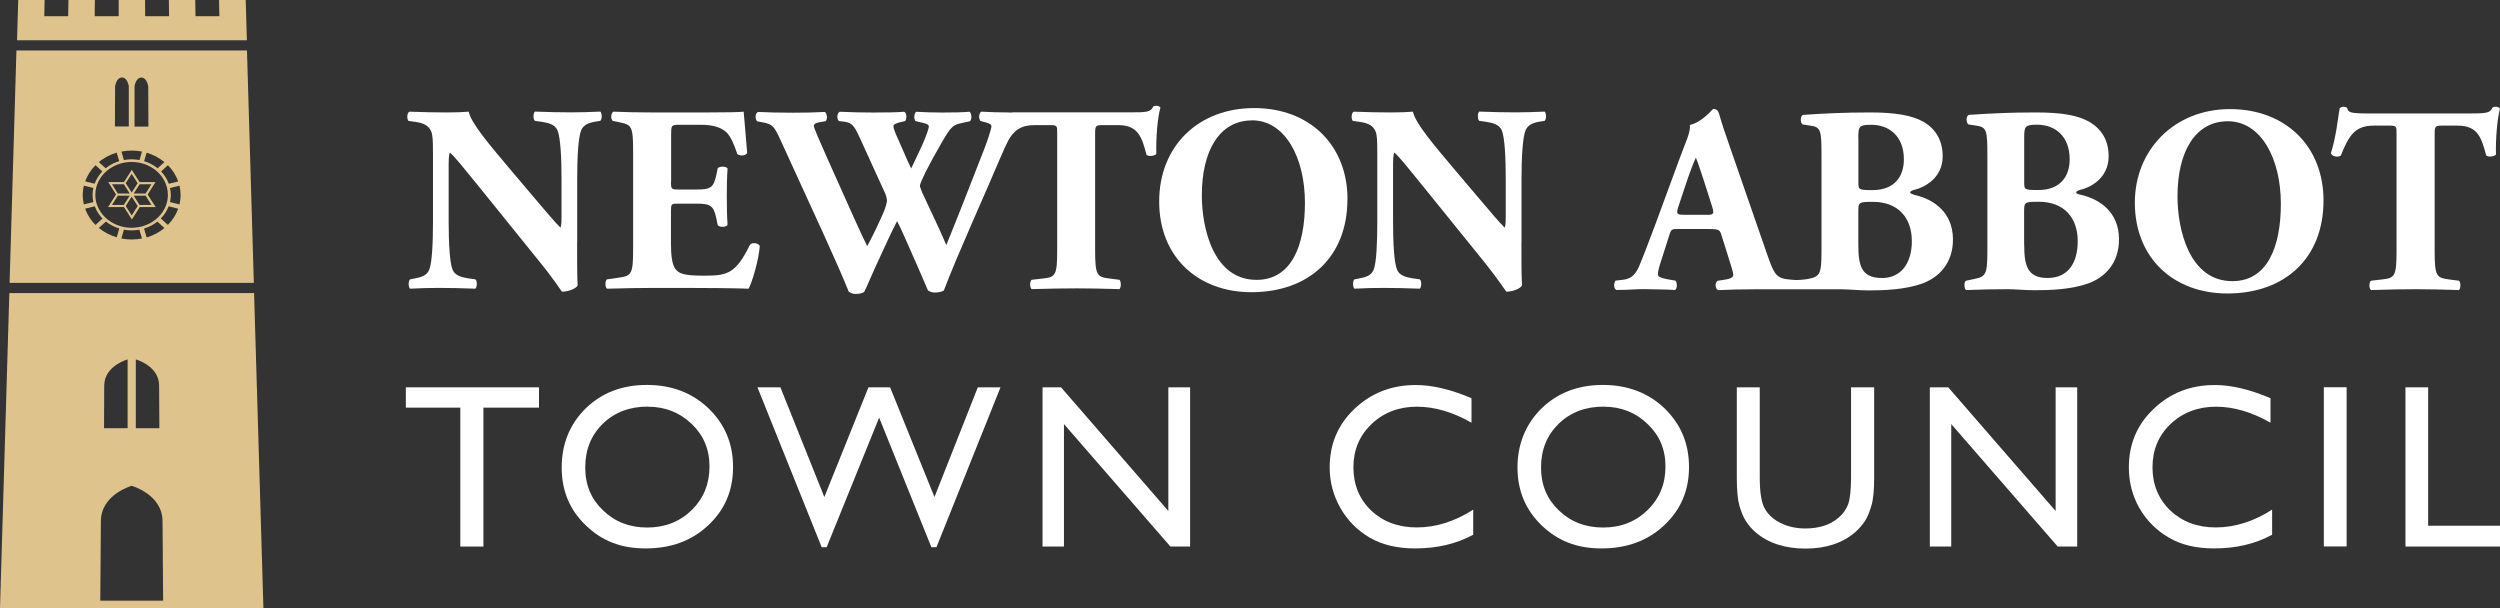 <?xml version="1.0" encoding="UTF-8"?>
<svg xmlns="http://www.w3.org/2000/svg" id="b" data-name="Layer 2" width="720" height="175.234" viewBox="0 0 291.93 71.05">
  <rect x="0" y="0" width="291.93" height="71.05" fill="#333333" stroke="none"/>
  <g id="c" data-name="Layer 7">
    <g>
      <path d="M67.39,28.34c0,2.02,0,3.98.06,5-.21.38-1.09.72-1.83.72-.03,0-1.05-1.59-2.52-3.38l-7.17-8.88c-1.8-2.21-2.83-3.51-3.39-3.98-.15.31-.15.83-.15,1.99v6.01c0,2.52.12,4.85.46,5.68.27.65.99.87,1.8,1l.86.12c.26.25.19.9,0,1.09-1.67-.06-2.91-.09-4.15-.09-1.15,0-2.3.02-3.48.09-.19-.18-.24-.84,0-1.09l.53-.1c.83-.15,1.46-.37,1.71-1.02.34-.83.44-3.17.44-5.68v-7.88c0-1.71-.04-2.21-.23-2.64-.25-.52-.68-.9-1.76-1.06l-.87-.12c-.22-.25-.18-.99.13-1.08,1.45.06,3.01.09,4.29.09,1.06,0,1.96-.03,2.61-.09.31,1.39,2.33,3.75,5.12,7.06l2.61,3.08c1.37,1.61,2.27,2.7,2.99,3.41.12-.31.12-.83.12-1.39v-4.29c0-2.51-.12-4.84-.47-5.68-.27-.65-.95-.87-1.8-1l-.84-.12c-.25-.25-.18-.91,0-1.08,1.68.06,2.89.09,4.16.09,1.15,0,2.27-.03,3.48-.09.18.17.25.83,0,1.08l-.56.09c-.8.13-1.4.37-1.68,1.02-.34.84-.46,3.17-.46,5.68v7.42Z" style="fill: #fff;"/>
      <path d="M78.35,21.2c0,.86.03.93.86.93h2.14c1.62,0,1.98-.21,2.3-1.71l.16-.77c.22-.26.99-.26,1.15.03-.07.99-.09,2.11-.09,3.29s.02,2.3.09,3.29c-.16.28-.93.31-1.15.03l-.16-.78c-.31-1.49-.68-1.73-2.3-1.73h-2.14c-.84,0-.86.02-.86.95v3.7c0,1.43.13,2.42.5,2.95.41.56.99.81,3.26.81,2.7,0,3.76-.1,5.46-3.6.25-.34,1.03-.21,1.15.15-.12,1.62-.86,4.13-1.3,4.97-1.65-.06-4.62-.09-7.17-.09h-4.03c-1.49,0-3.02.03-5.34.09-.24-.18-.24-.93,0-1.09l1.46-.21c1.39-.22,1.59-.41,1.59-3.27v-11.57c0-2.83-.19-3.01-1.59-3.29l-.78-.16c-.27-.19-.24-.91.07-1.08,1.46.06,2.98.09,4.47.09h6.58c1.99,0,3.75-.03,4.16-.09.03.49.25,2.72.41,4.81-.13.34-.85.41-1.16.13-.34-1.09-.78-2.02-1.18-2.45-.58-.59-1.51-.96-3.03-.96h-2.49c-1.02,0-1.02.06-1.02,1.2v5.44Z" style="fill: #fff;"/>
      <path d="M135.52,12.57c-.06-.1-.28-.22-.46-.22-.19,0-.29.03-.4.09-.28.66-.75.68-2.8.68h-13.62c-.07,0-.11.02-.17.03-.11-.01-.22-.02-.32-.02-.93,0-2.17-.03-3.16-.09-.28.16-.35.8-.09,1.09l.68.18c.4.13.59.22.59.44,0,.35-.62,2.11-.83,2.63-1.49,3.79-2.96,7.64-4.44,11.24-.19-.44-.56-1.34-1.37-3.05l-1.46-3.12c-.21-.51-.25-.69-.25-.79,0-.15.4-1.05.68-1.61.41-.81,1.18-2.23,1.92-3.5,1.09-1.87,1.31-1.98,2.36-2.2l.87-.19c.28-.21.21-.95-.03-1.11-.81.07-1.95.09-3.17.09-1.03,0-2.14-.03-3.05-.09-.28.16-.31.87-.09,1.09l.93.22c.49.12.62.22.62.44,0,.19-.3,1.12-.84,2.29l-.29.62c-.31.69-.62,1.3-.93,1.96-.27-.56-.59-1.24-.86-1.9l-.94-2.14c-.15-.35-.27-.68-.27-.93,0-.21.46-.34.83-.44l.52-.12c.22-.15.25-.99-.12-1.09-.82.07-1.99.09-3.58.09-1.36,0-2.57-.03-3.91-.09-.33.12-.4.83-.1,1.09l.32.03c1.18.13,1.39.35,2.1,1.9l2.99,6.55c.13.31.19.65.19.84,0,.19-.19.87-.41,1.37l-.4.89c-.63,1.4-1.12,2.33-1.49,3.02-.38-.75-.69-1.4-1.56-3.33l-3.07-6.85c-.96-2.17-1.61-3.64-1.61-3.85s.22-.38.78-.46l.57-.09c.31-.19.18-.97-.06-1.09-1.18.07-2.39.09-3.76.09-1.59,0-2.89-.03-4.04-.09-.35.16-.37.77-.12,1.09l.78.15c1.02.22,1.21.37,2.04,2.21l5.09,11.12c1.05,2.32,2.29,5.11,2.8,6.42.27.17.46.26.8.26.46,0,.87-.09,1.02-.26.5-1.03.84-1.92,1.31-2.92l1.46-3.16c.4-.87.77-1.62,1.05-2.15.28.47.69,1.41,1.13,2.4l1.3,2.95c.38.87.85,1.98,1.18,2.73.22.15.5.25.83.25.41,0,.85-.1,1.03-.25,1.52-4.04,5.03-11.76,6.55-15.39.38-.91.7-1.59.97-2.12.66-1.16,1.45-1.79,3.05-1.79h1.92c.74,0,.74.14.74.89v13.69c0,2.89-.18,3.17-1.58,3.32l-1.4.16c-.24.18-.24.9,0,1.09,2.17-.06,3.79-.09,5.27-.09,1.4,0,2.95.03,4.98.09.21-.18.21-.9,0-1.09l-1.25-.16c-1.39-.17-1.59-.43-1.59-3.32v-13.69c0-.8.1-.89.85-.89h1.86c2.33,0,2.76,1.45,3.28,3.44.16.25,1,.19,1.16-.09-.07-1.77.15-4.29.46-5.34Z" style="fill: #fff;"/>
      <path d="M157.34,23.28c0,6.77-4.54,10.84-11.21,10.84-6.24,0-10.77-4.1-10.77-10.59s4.59-10.91,11.09-10.91,10.9,4.34,10.9,10.65M146.2,14.06c-3.82,0-5.86,3.57-5.86,8.75,0,3.78,1.32,9.87,6.39,9.87,4.07,0,5.65-3.98,5.65-9,0-5.31-2.34-9.63-6.18-9.63" style="fill: #fff;"/>
      <path d="M177.66,28.34c0,2.02,0,3.98.07,5-.22.38-1.09.72-1.83.72-.03,0-1.06-1.59-2.51-3.38l-7.18-8.88c-1.8-2.21-2.82-3.51-3.38-3.98-.16.31-.16.83-.16,1.99v6.01c0,2.52.12,4.85.47,5.68.27.65.99.87,1.8,1l.86.12c.25.25.18.9,0,1.09-1.68-.06-2.92-.09-4.16-.09-1.16,0-2.3.02-3.48.09-.18-.18-.25-.84,0-1.09l.53-.1c.84-.15,1.46-.37,1.71-1.02.34-.83.43-3.17.43-5.68v-7.88c0-1.71-.04-2.21-.22-2.64-.24-.52-.67-.9-1.77-1.06l-.87-.12c-.21-.25-.18-.99.13-1.08,1.45.06,3.01.09,4.28.09,1.06,0,1.96-.03,2.61-.09.31,1.39,2.33,3.75,5.12,7.06l2.61,3.08c1.37,1.61,2.27,2.7,2.99,3.41.12-.31.12-.83.12-1.39v-4.29c0-2.51-.12-4.84-.46-5.68-.28-.65-.96-.87-1.8-1l-.84-.12c-.24-.25-.18-.91,0-1.08,1.68.06,2.89.09,4.16.09,1.16,0,2.27-.03,3.48-.09.19.17.24.83,0,1.08l-.56.09c-.8.13-1.39.37-1.67,1.02-.34.84-.47,3.17-.47,5.68v7.42Z" style="fill: #fff;"/>
      <path d="M223.49,22.72c-.27-.07-.44-.15-.44-.25,0-.15.32-.28.63-.34.96-.25,3.17-1.28,3.17-3.89,0-1.83-.81-3.14-2.14-3.96-1.37-.81-3.36-1.15-6.34-1.15s-5.38.12-7.75.28c-.46.03-.4.96-.13,1.12l.84.13c1.31.18,1.37.49,1.37,3.64v10.98c0,2.8-.19,3.01-1.59,3.3,0,0-.83.12-1.3.12s-1.33-.12-1.33-.12c-1.15-.19-1.43-.91-2.09-2.77l-4.23-12.2c-.78-2.21-1.15-3.36-1.4-4.26-.13-.46-.31-.63-.72-.63-.06,0-1.22,1.53-2.71,1.87.09.91-.5,1.99-1.21,3.95l-2.8,7.6c-.84,2.24-1.4,3.73-1.93,4.98-.53,1.21-1.15,1.46-1.9,1.55l-.84.1c-.21.25-.25.9.09,1.09,1.44,0,2.15-.1,3.21-.1,1.3.03,2.55.03,3.64.1.31-.16.25-.88.06-1.09l-.93-.16c-.87-.16-1.12-.34-1.12-.54,0-.25.03-.49.21-1.11l1.15-3.6c.19-.6.28-.62,1.03-.62h3.49c1.09,0,1.33.06,1.49.57l.84,2.67c.38,1.16.59,1.9.59,2.11,0,.19-.13.41-.84.54l-1,.16c-.34.25-.28.9.06,1.09,1.44-.07,2.65-.1,4.2-.1h10.19c.9,0,2.08.13,3.2.13,1.9,0,4.23-.1,6.19-.78,1.96-.69,3.68-2.36,3.65-5.23-.03-3.01-2.11-4.63-4.57-5.16M199.33,25.08h-2.7c-.78,0-.93-.09-.65-.93l.78-2.34c.46-1.43.96-2.73,1.27-3.41.28.66.68,1.93,1.12,3.27l.8,2.52c.25.81.09.9-.62.9M217,16.2c0-1.38.02-1.63,1.49-1.63,2.14,0,3.83,1.35,3.83,4.05,0,1.87-.99,3.58-3.67,3.58-1.62,0-1.64-.06-1.64-.87v-5.13ZM219.73,32.46c-2.43,0-2.73-1.52-2.73-3.95v-3.67c0-1.23,0-1.27,1.7-1.27,2.99,0,4.55,1.9,4.55,4.6,0,2.52-1.22,4.3-3.52,4.3" style="fill: #fff;"/>
      <path d="M232.07,18.3c0-3.14-.06-3.46-1.37-3.64l-.84-.13c-.28-.16-.34-1.09.12-1.12,2.37-.16,4.64-.28,7.75-.28s4.98.34,6.35,1.16c1.34.82,2.15,2.12,2.15,3.95,0,2.61-2.2,3.65-3.17,3.89-.31.06-.62.19-.62.34,0,.1.15.19.43.25,2.46.53,4.54,2.15,4.57,5.16.03,2.87-1.68,4.55-3.64,5.23-1.96.69-4.29.78-6.19.78-1.12,0-2.31-.12-3.21-.12-1.52,0-3.05.03-4.82.1-.25-.19-.25-1,0-1.09l.9-.19c1.4-.28,1.59-.5,1.59-3.3v-10.98ZM236.37,21.32c0,.81.03.87,1.64.87,2.68,0,3.67-1.71,3.67-3.58,0-2.7-1.68-4.05-3.82-4.05-1.46,0-1.49.25-1.49,1.62v5.13ZM236.37,28.51c0,2.42.31,3.95,2.73,3.95s3.52-1.78,3.52-4.3c0-2.71-1.56-4.6-4.55-4.6-1.71,0-1.71.04-1.71,1.27v3.67Z" style="fill: #fff;"/>
      <path d="M271.32,23.41c0,6.78-4.54,10.86-11.23,10.86-6.25,0-10.8-4.11-10.8-10.61,0-6.16,4.61-10.92,11.11-10.92s10.92,4.35,10.92,10.67M260.15,14.16c-3.83,0-5.88,3.58-5.88,8.78,0,3.79,1.34,9.89,6.41,9.89,4.07,0,5.66-3.98,5.66-9.02,0-5.32-2.33-9.65-6.19-9.65" style="fill: #fff;"/>
      <path d="M279.85,15.57c0-.75,0-.9-.74-.9h-1.92c-2.28,0-2.93,1.24-3.86,3.52-.37.18-.96.12-1.15-.28.66-2.15.81-4.08,1.03-5.29.12-.09.28-.16.43-.16s.31.04.43.13c.16.53.25.66,2.61.66h11.57c2.06,0,2.52-.03,2.8-.69.13-.06.22-.1.41-.1s.4.13.47.22c-.31,1.06-.53,3.58-.47,5.35-.16.28-1,.34-1.15.1-.53-2-.96-3.46-3.3-3.46h-1.87c-.74,0-.84.09-.84.9v13.72c0,2.89.19,3.14,1.59,3.33l1.25.16c.22.19.22.9,0,1.09-2.02-.06-3.58-.1-4.98-.1-1.5,0-3.11.03-5.29.1-.25-.19-.25-.9,0-1.09l1.39-.16c1.4-.16,1.59-.44,1.59-3.33v-13.72Z" style="fill: #fff;"/>
      <polygon points="47.39 45.23 62.94 45.23 62.94 47.6 56.45 47.6 56.45 63.82 53.75 63.82 53.75 47.6 47.39 47.6 47.39 45.23" style="fill: #fff;"/>
      <path d="M75.53,44.95c2.9,0,5.28.91,7.19,2.72,1.91,1.84,2.88,4.11,2.88,6.87s-.97,5-2.9,6.8c-1.92,1.81-4.35,2.7-7.3,2.7s-5.14-.9-7-2.7c-1.89-1.81-2.81-4.04-2.81-6.76s.94-5.07,2.82-6.91c1.87-1.81,4.25-2.72,7.11-2.72M75.65,47.48c-2.13,0-3.88.66-5.25,1.99-1.37,1.34-2.06,3.04-2.06,5.11s.69,3.69,2.07,5.01c1.38,1.34,3.11,2.01,5.17,2.01s3.8-.68,5.2-2.04c1.38-1.37,2.07-3.06,2.07-5.08s-.69-3.64-2.07-4.97c-1.41-1.34-3.1-2.02-5.13-2.02" style="fill: #fff;"/>
      <polygon points="114.18 45.23 116.83 45.23 109.35 63.9 108.76 63.9 102.66 48.77 96.53 63.9 95.95 63.9 88.45 45.23 91.13 45.23 96.26 58.04 101.41 45.23 103.94 45.23 109.12 58.04 114.18 45.23" style="fill: #fff;"/>
      <polygon points="136.43 45.23 138.97 45.23 138.97 63.82 136.67 63.82 124.24 49.52 124.24 63.82 121.74 63.82 121.74 45.23 123.9 45.23 136.43 59.67 136.43 45.23" style="fill: #fff;"/>
      <path d="M172.03,59.51v2.93c-1.96,1.07-4.22,1.6-6.78,1.6-2.08,0-3.83-.41-5.29-1.25-1.44-.84-2.59-1.99-3.42-3.44-.85-1.49-1.27-3.06-1.27-4.77,0-2.71.95-4.99,2.89-6.83,1.94-1.85,4.32-2.79,7.17-2.79,1.94,0,4.11.52,6.5,1.54v2.86c-2.17-1.24-4.3-1.87-6.38-1.87s-3.9.68-5.29,2.03c-1.42,1.35-2.12,3.04-2.12,5.05s.69,3.72,2.07,5.04c1.39,1.31,3.16,1.98,5.32,1.98,2.27,0,4.47-.71,6.62-2.09" style="fill: #fff;"/>
      <path d="M187.18,44.95c2.86,0,5.27.91,7.18,2.72,1.9,1.84,2.87,4.11,2.87,6.87s-.98,5-2.9,6.8c-1.93,1.81-4.37,2.7-7.31,2.7s-5.13-.9-7.01-2.7c-1.87-1.81-2.81-4.04-2.81-6.76s.96-5.07,2.83-6.91c1.88-1.81,4.25-2.72,7.14-2.72M187.28,47.48c-2.14,0-3.88.66-5.26,1.99-1.37,1.34-2.07,3.04-2.07,5.11s.7,3.69,2.07,5.01c1.38,1.34,3.11,2.01,5.18,2.01s3.8-.68,5.19-2.04c1.41-1.37,2.09-3.06,2.09-5.08s-.69-3.64-2.09-4.97c-1.39-1.34-3.09-2.02-5.11-2.02" style="fill: #fff;"/>
      <path d="M216.17,45.23h2.68v10.56c0,1.42-.1,2.51-.32,3.25-.21.73-.45,1.33-.77,1.82-.31.48-.7.9-1.13,1.29-1.48,1.27-3.42,1.91-5.8,1.91s-4.36-.64-5.82-1.9c-.45-.38-.82-.82-1.13-1.3-.32-.49-.55-1.09-.76-1.78-.2-.7-.31-1.8-.31-3.32v-10.53h2.68v10.56c0,1.75.21,2.98.61,3.64.4.69,1,1.23,1.82,1.64.81.41,1.78.64,2.9.64,1.57,0,2.86-.4,3.85-1.24.53-.44.91-.98,1.14-1.58.21-.6.34-1.63.34-3.09v-10.56Z" style="fill: #fff;"/>
      <polygon points="240.04 45.23 242.56 45.23 242.56 63.82 240.28 63.82 227.85 49.52 227.85 63.82 225.35 63.82 225.35 45.23 227.5 45.23 240.04 59.67 240.04 45.23" style="fill: #fff;"/>
      <path d="M265.32,59.51v2.93c-1.95,1.07-4.22,1.6-6.76,1.6-2.09,0-3.85-.41-5.28-1.25-1.46-.84-2.6-1.99-3.45-3.44-.84-1.49-1.24-3.06-1.24-4.77,0-2.71.95-4.99,2.89-6.83,1.93-1.85,4.3-2.79,7.14-2.79,1.95,0,4.12.52,6.51,1.54v2.86c-2.18-1.24-4.3-1.87-6.37-1.87s-3.9.68-5.31,2.03c-1.41,1.35-2.1,3.04-2.1,5.05s.7,3.72,2.08,5.04c1.38,1.31,3.16,1.98,5.31,1.98,2.25,0,4.45-.71,6.6-2.09" style="fill: #fff;"/>
      <rect x="271.36" y="45.22" width="2.66" height="18.59" style="fill: #fff;"/>
      <polygon points="280.89 45.23 283.54 45.23 283.54 61.39 291.93 61.39 291.93 63.82 280.89 63.82 280.89 45.23" style="fill: #fff;"/>
      <path d="M25.58,0c0,.56.04,1.89.04,1.89h-2.79s-.03-1.33-.03-1.89h-3.08c0,.56.02,1.89.02,1.89h-2.79s0-1.33-.01-1.89h-3.08c0,.56,0,1.89,0,1.89h-2.8s0-1.33.02-1.89h-3.09c0,.56-.03,1.89-.03,1.89h-2.79s.03-1.33.04-1.89h-3.08c-.02.56-.13,4.52-.14,4.7h26.84c0-.2-.12-4.14-.14-4.7h-3.08Z" style="fill: #dec48c;"/>
      <path d="M29.67,34.22H1.09c-.03,1.11-1.05,35.65-1.09,36.82h30.76c-.03-1.17-1.05-35.72-1.09-36.82ZM18.58,45.01c.01,2.32.03,4.99.03,4.99h-2.75v-8.03s2.71.74,2.72,3.04ZM12.17,45.01c.02-2.3,2.73-3.04,2.73-3.04v8.03h-2.75s.01-2.67.02-4.99ZM15.38,70.14h-3.67s.04-6.12.07-9.29c.02-3.13,3.6-4.12,3.6-4.12,0,0,3.58,1,3.6,4.12.02,3.17.07,9.29.07,9.29h-3.67Z" style="fill: #dec48c;"/>
      <g>
        <path d="M18.14,21.26h-1.84l-.91-1.43-.91,1.43h-1.84l.91,1.45-.93,1.47h1.86l.92,1.45.92-1.45h1.86l-.94-1.46.92-1.46ZM17.68,21.52c-.17.27-.62.98-.68,1.08h-1.39l.69-1.08h1.38ZM15.38,20.31c.15.24.62.98.69,1.08l-.02.04-.67,1.05s-.04-.06-.06-.09c-.19-.29-.58-.91-.64-1,.07-.11.54-.85.69-1.08ZM13.08,21.52h1.39l.24.38.41.65s.02.04.03.05h-1.39c-.06-.09-.51-.81-.68-1.08ZM14.46,23.93h-1.39c.17-.27.63-.99.69-1.08h1.39c-.17.27-.63.99-.69,1.08ZM15.38,25.16c-.16-.24-.63-1-.7-1.1.07-.11.54-.85.7-1.1l.7,1.1c-.07.11-.55.86-.7,1.1ZM17.69,23.93h-1.39l-.41-.64c-.11-.17-.21-.34-.28-.44h1.39c.06.09.52.81.69,1.08Z" style="fill: #dec48c;"/>
        <path d="M28.83,5.89H1.92c-.03,1.08-.77,25.99-.8,27.14h28.52c-.03-1.15-.77-26.06-.8-27.14ZM20.81,21.19l-1.1.27c-.2-.55-.51-1.03-.9-1.44l.8-.73c.53.54.95,1.18,1.2,1.9ZM19.61,22.72c0,.96-.38,1.89-1.09,2.6-.8.81-1.95,1.28-3.15,1.28s-2.35-.47-3.15-1.28c-.7-.71-1.09-1.62-1.09-2.56v-.04c.02-2.1,1.92-3.81,4.24-3.81s4.22,1.71,4.23,3.81ZM18.41,19.65c-.46-.37-.99-.65-1.58-.83l.29-.99c.77.23,1.48.6,2.08,1.1l-.8.73ZM16.51,9.06c.66,0,.8,1.03.8,1.03l.02,4.69h-1.62v-4.69s.13-1.03.8-1.03ZM16.58,17.7l-.29.99c-.59-.11-1.2-.12-1.82,0l-.29-.99c.82-.16,1.63-.15,2.41,0ZM13.44,10.08s.14-1.03.8-1.03.8,1.03.8,1.03v4.69h-1.62l.02-4.69ZM13.63,17.83l.29.99c-.6.18-1.13.46-1.58.83l-.8-.73c.59-.49,1.29-.86,2.09-1.1ZM11.15,19.29l.8.73c-.4.42-.71.91-.9,1.43l-1.1-.27c.25-.7.66-1.35,1.2-1.89ZM9.8,21.68l1.1.27c-.12.53-.12,1.09,0,1.65l-1.11.27c-.18-.75-.17-1.49,0-2.19ZM9.95,24.36l1.12-.27c.2.54.51,1.02.9,1.43l-.82.75c-.53-.53-.95-1.17-1.2-1.9ZM13.63,27.71c-.78-.23-1.48-.59-2.09-1.09l.83-.75c.46.36.99.64,1.56.81l-.3,1.03ZM14.17,27.85l.3-1.03c.58.11,1.19.11,1.8,0l.31,1.03c-.82.16-1.63.15-2.41,0ZM17.12,27.72l-.3-1.03c.59-.18,1.12-.46,1.56-.81l.82.75c-.58.48-1.28.86-2.08,1.1ZM19.6,26.26l-.82-.75c.41-.41.71-.89.91-1.42l1.12.28c-.25.7-.66,1.34-1.21,1.89ZM20.96,23.87l-1.11-.27c.12-.53.13-1.09,0-1.65l1.11-.27c.18.74.17,1.49,0,2.19Z" style="fill: #dec48c;"/>
      </g>
    </g>
  </g>
</svg>
